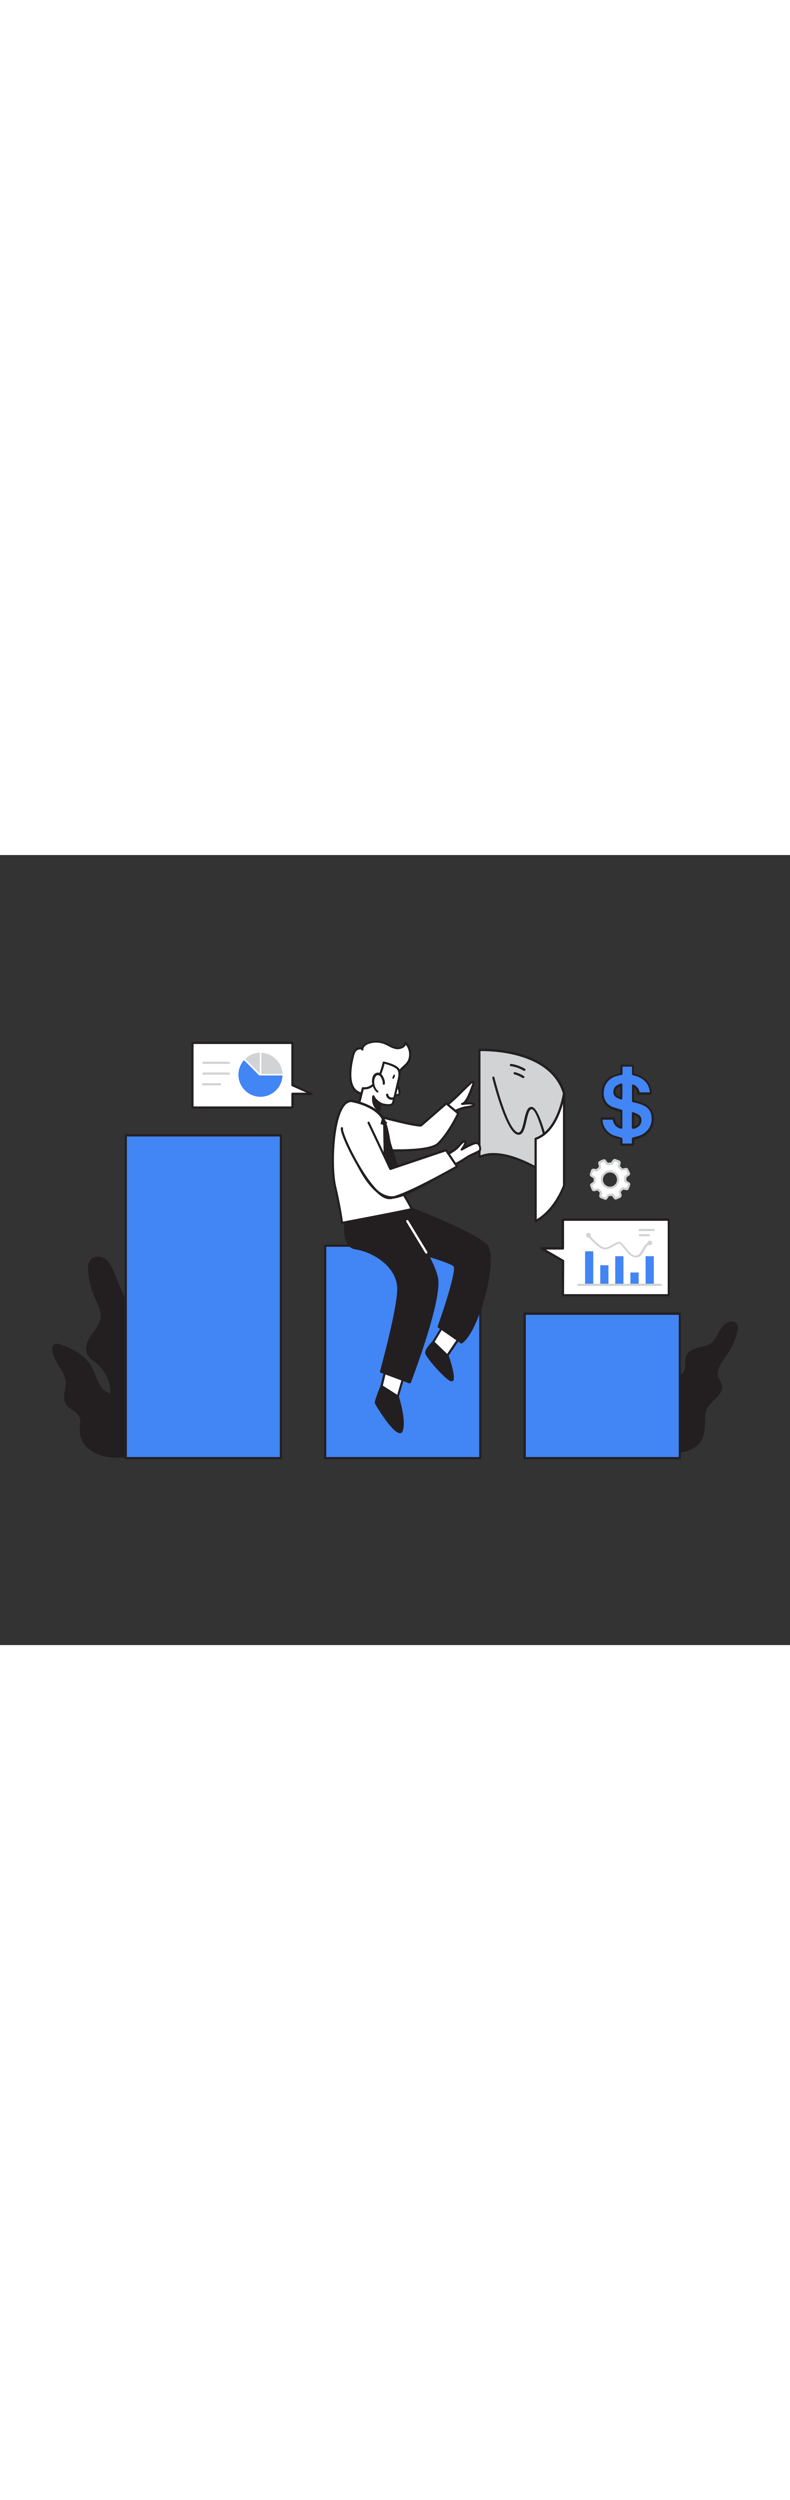 <svg version="1.1" id="Layer_1" xmlns="http://www.w3.org/2000/svg" xmlns:xlink="http://www.w3.org/1999/xlink" x="0px" y="0px" viewBox="0 0 500 500" style="width: 158px;" xml:space="preserve" data-imageid="personal-finance-45" imageName="Personal Finance" class="illustrations_image">
<rect x="0" y="0" width="500" height="500" fill="#333333" stroke="none"/>
<style type="text/css">
	.st0_personal-finance-45{fill:#FFFFFF;}
	.st1_personal-finance-45{fill:#231F20;}
	.st2_personal-finance-45{fill:#D1D3D4;}
	.st3_personal-finance-45{fill:#68E1FD;}
</style>
<g id="Data_personal-finance-45">
	<polygon class="st0_personal-finance-45" points="356.3,230.8 356.3,249 342.9,249 356.3,256.8 356.3,278.5 423.2,278.5 423.2,230.8 &#9;"/>
	<path class="st1_personal-finance-45" d="M423.2,279.2h-67c-0.4,0-0.7-0.3-0.7-0.7v0v-21.3l-13.1-7.6c-0.3-0.2-0.5-0.6-0.3-1c0.1-0.2,0.4-0.4,0.6-0.4&#10;&#9;&#9;h12.7v-17.5c0-0.4,0.3-0.7,0.7-0.7l0,0h67c0.4,0,0.7,0.3,0.7,0.7c0,0,0,0,0,0v47.8C423.9,278.9,423.6,279.2,423.2,279.2&#10;&#9;&#9;L423.2,279.2L423.2,279.2z M357,277.9h65.6v-46.4H357V249c0,0.4-0.3,0.7-0.7,0.7l0,0h-10.8l11.2,6.5c0.2,0.1,0.3,0.4,0.4,0.6&#10;&#9;&#9;L357,277.9z"/>
	<path class="st0_personal-finance-45" d="M373.9,202.3l0.6-1.6c0.1-0.3,0.2-0.6,0.3-0.8c0.1-0.4,0.5-0.6,0.9-0.5c0.4,0.1,0.9,0.1,1.3,0.2&#10;&#9;&#9;c0.2,0.1,0.5,0.1,0.7,0.1c0.2,0,0.4,0,0.5-0.2c0.5-0.5,1-1,1.5-1.5c0.2-0.2,0.2-0.5,0.1-0.7c-0.1-0.5-0.2-1.1-0.4-1.6&#10;&#9;&#9;c0-0.2-0.1-0.4-0.1-0.6c0-0.2,0.1-0.3,0.2-0.4c0.8-0.5,1.7-0.9,2.6-1.2c0.3-0.1,0.6,0,0.8,0.3c0.3,0.5,0.7,0.9,1,1.4&#10;&#9;&#9;c0.2,0.4,0.6,0.6,1,0.5c0.6,0,1.2-0.1,1.8-0.1c0.2,0,0.4-0.1,0.5-0.3c0.2-0.3,0.4-0.6,0.6-0.9s0.4-0.5,0.5-0.8&#10;&#9;&#9;c0.2-0.3,0.5-0.4,0.8-0.3c0.8,0.3,1.6,0.6,2.4,0.9c0.3,0.1,0.5,0.4,0.4,0.8c0,0.4-0.1,0.9-0.2,1.3c0,0.2-0.1,0.4-0.1,0.6&#10;&#9;&#9;c0,0.3,0.1,0.6,0.3,0.7c0.4,0.4,0.9,0.8,1.3,1.2c0.2,0.3,0.6,0.4,1,0.3c0.6-0.1,1.1-0.3,1.7-0.4c0.4-0.2,0.8,0,1,0.4c0,0,0,0,0,0&#10;&#9;&#9;c0.3,0.7,0.6,1.4,1,2.1c0.2,0.4,0.1,0.9-0.3,1.1c0,0,0,0,0,0c-0.3,0.2-0.6,0.4-0.9,0.7s-0.4,0.3-0.6,0.5c-0.2,0.1-0.3,0.4-0.3,0.6&#10;&#9;&#9;c0,0.6,0,1.2,0,1.8c0,0.3,0.2,0.6,0.5,0.8l1,0.6c0.2,0.1,0.4,0.2,0.6,0.4c0.3,0.2,0.4,0.6,0.3,0.9c-0.3,0.7-0.5,1.5-0.8,2.2&#10;&#9;&#9;c0,0.1-0.1,0.2-0.2,0.3c-0.1,0.2-0.4,0.4-0.7,0.3l-1.6-0.3c0,0-0.1,0-0.1,0c-0.4-0.1-0.9,0-1.2,0.4c-0.3,0.4-0.6,0.7-1,1&#10;&#9;&#9;c-0.3,0.3-0.4,0.7-0.3,1.1c0.1,0.5,0.2,1,0.4,1.5c0.2,0.4,0,0.8-0.4,1c0,0,0,0-0.1,0c-0.7,0.3-1.4,0.7-2.2,1&#10;&#9;&#9;c-0.3,0.2-0.8,0.1-1-0.2c0,0,0,0,0,0c-0.3-0.4-0.5-0.7-0.8-1.1c-0.6-0.8-0.7-0.9-1.7-0.8l-1.1,0.1c-0.4,0-0.7,0.2-0.9,0.5&#10;&#9;&#9;c-0.2,0.4-0.5,0.8-0.7,1.1c-0.1,0.2-0.3,0.4-0.4,0.5c-0.1,0.2-0.4,0.2-0.6,0.2l-2.3-0.9c-0.1,0-0.2-0.1-0.3-0.2&#10;&#9;&#9;c-0.2-0.1-0.4-0.4-0.3-0.7c0.1-0.5,0.2-1,0.2-1.6c0-0.2,0-0.3,0-0.5c0-0.3-0.1-0.5-0.3-0.7c-0.4-0.4-0.8-0.8-1.2-1.2&#10;&#9;&#9;c-0.2-0.2-0.6-0.3-0.9-0.2c-0.5,0.1-1,0.2-1.5,0.4h-0.1c-0.7,0.1-0.9,0-1.2-0.6s-0.6-1.4-0.9-2.1c-0.2-0.3-0.1-0.7,0.2-1&#10;&#9;&#9;c0,0,0.1,0,0.1,0c0.4-0.3,0.8-0.6,1.2-0.9c0.4-0.2,0.7-0.7,0.6-1.2c0-0.5,0-1.1-0.1-1.6c0-0.2-0.1-0.4-0.3-0.6&#10;&#9;&#9;c-0.5-0.3-0.9-0.6-1.4-0.9c-0.3-0.2-0.6-0.4-0.7-0.8L373.9,202.3L373.9,202.3z M391.2,205.3c0-2.9-2.3-5.2-5.2-5.2c0,0,0,0-0.1,0&#10;&#9;&#9;c-2.8,0.1-5.1,2.4-5.1,5.2c0,2.8,2.3,5.1,5.1,5.2c2.8,0,5.1-2.2,5.2-5.1C391.2,205.4,391.2,205.3,391.2,205.3L391.2,205.3z"/>
	<path class="st2_personal-finance-45" d="M383.1,218.2c-0.1,0-0.3,0-0.4-0.1l-2.3-0.9c-0.1-0.1-0.3-0.1-0.4-0.2c-0.5-0.3-0.8-0.8-0.7-1.4l0.2-1.6&#10;&#9;&#9;c0-0.1,0-0.3,0-0.4s0-0.1,0-0.1l-1.2-1.1c-0.1-0.1-0.2-0.1-0.3-0.1l-1.1,0.3l-0.4,0.1c-0.8,0.3-1.7-0.1-2-0.9c0,0,0,0,0-0.1&#10;&#9;&#9;c-0.3-0.7-0.6-1.4-0.9-2.1c-0.3-0.6-0.1-1.4,0.5-1.8c0.4-0.3,0.9-0.6,1.3-0.9c0.2-0.1,0.3-0.3,0.3-0.6c0-0.4,0-0.7,0-1.1v-0.6&#10;&#9;&#9;l-1.4-0.9c-0.5-0.2-0.8-0.6-1-1.1c0-0.1,0-0.1,0-0.2v-0.2c0-0.1,0-0.2,0-0.2l0.1-0.4l0.4-1.2c0.1-0.3,0.2-0.6,0.3-0.9&#10;&#9;&#9;c0.2-0.7,0.9-1.1,1.6-1c0.3,0,0.6,0.1,0.9,0.1l0.6,0.1c0.1,0,0.3,0,0.4,0c0.5-0.4,1-0.9,1.5-1.4l-0.2-0.8c-0.1-0.3-0.1-0.6-0.2-0.9&#10;&#9;&#9;c-0.1-0.3-0.1-0.6-0.1-0.8c0-0.4,0.2-0.7,0.5-0.9c0.9-0.6,1.8-1,2.8-1.3c0.6-0.2,1.2,0,1.5,0.5l0.4,0.5l0.7,0.9&#10;&#9;&#9;c0.1,0.2,0.2,0.2,0.4,0.2l1.2-0.1h0.6c0.1-0.2,0.2-0.4,0.4-0.6l0.4-0.5c0.1-0.2,0.3-0.4,0.4-0.6c0.4-0.5,1-0.7,1.6-0.5&#10;&#9;&#9;c0.8,0.3,1.6,0.6,2.4,0.9c0.6,0.2,1,0.9,0.9,1.5c0,0.3-0.1,0.6-0.1,1l-0.1,0.4c0,0.2-0.1,0.4-0.1,0.6s0,0.1,0,0.2l0.3,0.3&#10;&#9;&#9;c0.3,0.3,0.7,0.6,1,1c0.1,0.1,0.2,0.1,0.3,0.1l1.7-0.4c0.7-0.2,1.5,0.2,1.8,0.8c0.3,0.7,0.6,1.4,1,2.1c0.4,0.7,0.2,1.6-0.5,2&#10;&#9;&#9;c-0.2,0.1-0.4,0.3-0.6,0.4l-0.4,0.3l-0.6,0.5v0.5c0,0.5,0,0.9,0,1.4c0,0.1,0.1,0.2,0.1,0.2l0.4,0.2l0.6,0.4&#10;&#9;&#9;c0.2,0.1,0.4,0.3,0.7,0.4c0.5,0.4,0.7,1.1,0.5,1.7c-0.3,0.7-0.5,1.5-0.8,2.2c-0.1,0.2-0.1,0.3-0.2,0.4c-0.3,0.5-0.8,0.7-1.4,0.6&#10;&#9;&#9;l-1.6-0.3h-0.2c-0.2-0.1-0.4,0-0.5,0.2c-0.2,0.3-0.5,0.5-0.7,0.7l-0.3,0.3c-0.1,0.1-0.2,0.3-0.1,0.5c0.1,0.5,0.3,1,0.4,1.6&#10;&#9;&#9;c0.2,0.7-0.2,1.5-0.9,1.8c-0.7,0.4-1.5,0.7-2.2,1c-0.6,0.3-1.4,0.1-1.8-0.5c-0.2-0.3-0.5-0.6-0.7-0.9l-0.1-0.2&#10;&#9;&#9;c-0.4-0.6-0.4-0.6-1.1-0.5l-1.1,0.1c-0.1,0-0.3,0.1-0.3,0.2l-0.2,0.4c-0.2,0.3-0.3,0.5-0.5,0.8c-0.2,0.2-0.3,0.4-0.5,0.6&#10;&#9;&#9;C383.8,218.1,383.5,218.3,383.1,218.2L383.1,218.2z M378.2,210.9c0.4,0,0.8,0.2,1.1,0.4l1.2,1.1c0.3,0.3,0.5,0.8,0.5,1.3&#10;&#9;&#9;c0,0.2,0,0.4,0,0.6l-0.2,1.6l0.2,0.1l2.2,0.8c0.1-0.1,0.2-0.2,0.3-0.4c0.2-0.2,0.3-0.5,0.5-0.7l0.2-0.4c0.3-0.5,0.9-0.8,1.5-0.9&#10;&#9;&#9;l1.1-0.1c0.9-0.2,1.9,0.2,2.3,1.1l0.1,0.2c0.2,0.3,0.4,0.6,0.6,0.9l0,0h0.1l0,0c0.7-0.3,1.4-0.6,2.1-1l0.1-0.1c0-0.1,0-0.1,0-0.2&#10;&#9;&#9;c-0.1-0.5-0.2-1-0.4-1.5c-0.2-0.6,0-1.3,0.5-1.8l0.3-0.3c0.2-0.2,0.4-0.4,0.6-0.7c0.4-0.6,1.2-0.8,1.9-0.6l1.6,0.3&#10;&#9;&#9;c0-0.1,0.1-0.1,0.1-0.2c0.3-0.7,0.5-1.4,0.8-2.2c-0.2-0.1-0.4-0.2-0.7-0.3l-1-0.6c-0.5-0.3-0.8-0.8-0.8-1.4c0-0.5,0-0.9,0-1.4v-0.4&#10;&#9;&#9;c0-0.4,0.2-0.9,0.5-1.1c0.2-0.2,0.4-0.4,0.7-0.5l0.4-0.3l0.5-0.4c0.1,0,0.1-0.1,0.2-0.1c0-0.1,0-0.1-0.1-0.2&#10;&#9;&#9;c-0.3-0.7-0.6-1.4-0.9-2.1l-0.2-0.1l-1.7,0.4c-0.6,0.1-1.2,0-1.6-0.5c-0.3-0.3-0.6-0.6-1-0.9l-0.3-0.3c-0.4-0.3-0.5-0.8-0.5-1.3&#10;&#9;&#9;c0-0.2,0-0.5,0.1-0.7l0.1-0.4c0-0.3,0.1-0.6,0.1-0.8c-0.8-0.4-1.6-0.7-2.4-0.9l-0.4,0.6l-0.3,0.5l-0.4,0.6&#10;&#9;&#9;c-0.2,0.4-0.6,0.6-1.1,0.6h-0.6l-1.1,0.1c-0.7,0.1-1.3-0.3-1.7-0.8c-0.2-0.3-0.4-0.6-0.6-0.9l-0.4-0.5c-0.8,0.2-1.6,0.6-2.3,1&#10;&#9;&#9;c0,0.1,0,0.3,0,0.4c0.1,0.3,0.1,0.6,0.2,0.9l0.2,0.7c0.1,0.5,0,1-0.3,1.3c-0.5,0.5-1,1-1.5,1.5c-0.3,0.2-0.6,0.4-1,0.4&#10;&#9;&#9;c-0.2,0-0.5,0-0.7-0.1l-0.6-0.1c-0.3,0-0.5-0.1-0.8-0.1c0,0-0.1,0-0.1,0.1s-0.2,0.5-0.3,0.8s-0.3,0.8-0.4,1.2l-0.1,0.3&#10;&#9;&#9;c0.1,0.1,0.2,0.2,0.4,0.3l1.4,0.9c0.4,0.2,0.6,0.7,0.6,1.1v0.6c0,0.3,0,0.7,0,1c0.1,0.7-0.3,1.5-0.9,1.8c-0.4,0.3-0.8,0.6-1.2,0.9&#10;&#9;&#9;c0,0-0.1,0.1-0.1,0.1c0.3,0.7,0.6,1.4,1,2.1c0,0.1,0.1,0.2,0.1,0.2h0.3l0.5-0.1l1.1-0.3c0.1,0,0.3-0.1,0.5-0.1L378.2,210.9z&#10;&#9;&#9; M386.1,211.2L386.1,211.2c-3.2,0-5.9-2.6-5.9-5.8c0-3.2,2.6-5.9,5.8-5.9l0,0c3.2,0,5.9,2.6,5.9,5.8c0,0,0,0,0,0.1&#10;&#9;&#9;c0,1.5-0.5,2.9-1.6,4C389.3,210.5,387.7,211.2,386.1,211.2L386.1,211.2z M386,200.9c-1.2,0-2.3,0.5-3.1,1.4c-0.8,0.8-1.3,2-1.3,3.1&#10;&#9;&#9;c0,2.5,2,4.4,4.4,4.5l0,0c1.2,0,2.4-0.5,3.3-1.4c0.8-0.8,1.2-1.9,1.2-3l0,0C390.5,202.9,388.6,200.9,386,200.9&#10;&#9;&#9;C386.1,200.9,386,200.9,386,200.9L386,200.9L386,200.9z"/>
	<polygon class="st0_personal-finance-45" points="197.3,151.1 185.1,145.7 185.1,118.8 121.8,118.8 121.8,159.8 185.1,159.8 185.1,151.1 &#9;"/>
	<path class="st1_personal-finance-45" d="M185.1,160.5h-63.3c-0.4,0-0.7-0.3-0.7-0.7v-40.9c0-0.4,0.3-0.7,0.7-0.7h63.3c0.4,0,0.7,0.3,0.7,0.7v26.4&#10;&#9;&#9;l11.7,5.3c0.4,0.2,0.5,0.6,0.4,0.9c-0.1,0.3-0.4,0.4-0.6,0.4h-11.4v8C185.8,160.2,185.5,160.5,185.1,160.5L185.1,160.5z&#10;&#9;&#9; M122.5,159.1h61.9v-8c0-0.4,0.3-0.7,0.7-0.7h8.9l-9.2-4.1c-0.3-0.1-0.4-0.4-0.4-0.6v-26.1h-61.9L122.5,159.1z"/>
	<path class="st3_personal-finance-45 targetColor" d="M154.5,129.9c3.2,3.1,6.3,6.3,9.4,9.4c0.1,0.1,0.2,0.2,0.4,0.2h14.5c-0.3,7.7-6.7,13.7-14.4,13.5&#10;&#9;&#9;c-7.7-0.3-13.7-6.7-13.5-14.4c0.1-3.2,1.3-6.3,3.5-8.8L154.5,129.9L154.5,129.9z" style="fill: rgb(66, 133, 244);"/>
	<path class="st2_personal-finance-45" d="M165.4,125.1v13.5h0.1h13c0.3,0,0.3,0,0.3-0.3c-0.4-6.9-5.8-12.5-12.8-13.1L165.4,125.1L165.4,125.1z"/>
	<path class="st2_personal-finance-45" d="M164.4,138.3v-13.3c-1.6,0.1-3.1,0.4-4.6,1c-1.7,0.7-3.3,1.7-4.7,3L164.4,138.3L164.4,138.3z"/>
	<path class="st2_personal-finance-45" d="M144.9,132.2h-16.2c-0.4,0-0.7-0.3-0.7-0.7c0-0.4,0.3-0.7,0.7-0.7h16.2c0.4,0,0.7,0.3,0.7,0.7&#10;&#9;&#9;C145.6,131.9,145.3,132.2,144.9,132.2z"/>
	<path class="st2_personal-finance-45" d="M144.9,139h-16.2c-0.4,0-0.7-0.3-0.7-0.7c0-0.4,0.3-0.7,0.7-0.7c0,0,0,0,0,0h16.2c0.4,0,0.7,0.3,0.7,0.7&#10;&#9;&#9;C145.6,138.7,145.3,139,144.9,139z"/>
	<path class="st2_personal-finance-45" d="M139.3,145.8h-10.7c-0.4,0-0.7-0.3-0.7-0.7c0-0.4,0.3-0.7,0.7-0.7c0,0,0,0,0,0h10.7c0.4,0,0.7,0.3,0.7,0.7&#10;&#9;&#9;C140,145.5,139.7,145.8,139.3,145.8C139.3,145.8,139.3,145.8,139.3,145.8z"/>
	<rect x="370.3" y="250.8" class="st3_personal-finance-45 targetColor" width="5.2" height="21.2" style="fill: rgb(66, 133, 244);"/>
	<rect x="379.9" y="259.6" class="st3_personal-finance-45 targetColor" width="5.2" height="12.4" style="fill: rgb(66, 133, 244);"/>
	<rect x="389.4" y="253.9" class="st3_personal-finance-45 targetColor" width="5.2" height="18.1" style="fill: rgb(66, 133, 244);"/>
	<rect x="399" y="264.2" class="st3_personal-finance-45 targetColor" width="5.2" height="7.8" style="fill: rgb(66, 133, 244);"/>
	<rect x="408.6" y="253.9" class="st3_personal-finance-45 targetColor" width="5.2" height="18.1" style="fill: rgb(66, 133, 244);"/>
	<path class="st2_personal-finance-45" d="M413.7,238h-8.8c-0.4,0-0.7-0.3-0.7-0.7c0-0.4,0.3-0.7,0.7-0.7h8.8c0.4,0,0.7,0.3,0.7,0.7S414,238,413.7,238&#10;&#9;&#9;C413.7,238,413.7,238,413.7,238z"/>
	<path class="st2_personal-finance-45" d="M410.6,241.3h-5.7c-0.4,0-0.7-0.3-0.7-0.7s0.3-0.7,0.7-0.7c0,0,0,0,0,0h5.7c0.4,0,0.7,0.3,0.7,0.7&#10;&#9;&#9;S411,241.3,410.6,241.3C410.6,241.3,410.6,241.3,410.6,241.3z"/>
	<path class="st2_personal-finance-45" d="M402.3,254.6c-3,0-5.4-3.2-7.4-5.7c-1-1.3-2.4-3-3-3l0,0c-1.2,0.3-2.3,0.8-3.3,1.5c-1.8,1.1-3.9,2.3-6,2.2&#10;&#9;&#9;c-3.7-0.2-10.1-7.7-10.8-8.5c-0.3-0.2-0.3-0.7-0.1-0.9c0.2-0.3,0.7-0.3,0.9-0.1c0.1,0.1,0.1,0.1,0.2,0.2c1.9,2.2,7.2,7.9,9.9,8.1&#10;&#9;&#9;c1.7,0.1,3.5-1,5.2-2c1.2-0.8,2.5-1.4,3.9-1.6c1.2-0.1,2.5,1.5,4.1,3.5c1.9,2.4,4.2,5.3,6.5,5.2c2-0.1,3-1.9,4.1-3.9&#10;&#9;&#9;s2.3-4.1,4.7-4.6c0.4-0.1,0.7,0.2,0.8,0.5c0.1,0.4-0.2,0.7-0.5,0.8c-1.8,0.3-2.7,2.1-3.7,3.9c-1.1,2.1-2.4,4.4-5.2,4.6L402.3,254.6&#10;&#9;&#9;L402.3,254.6z"/>
	<path class="st2_personal-finance-45" d="M418.2,272.7h-52.1c-0.4,0-0.7-0.3-0.7-0.7c0-0.4,0.3-0.7,0.7-0.7h52.1c0.4,0,0.7,0.3,0.7,0.7&#10;&#9;&#9;C418.9,272.4,418.6,272.7,418.2,272.7z"/>
	<path class="st2_personal-finance-45" d="M372.4,242.1c-0.9,0-1.5-0.7-1.5-1.5c0-0.9,0.7-1.5,1.5-1.5c0.9,0,1.5,0.7,1.5,1.5S373.3,242.1,372.4,242.1&#10;&#9;&#9;L372.4,242.1z M372.4,240.3c-0.1,0-0.2,0.1-0.2,0.2c0,0,0,0,0,0c0,0.2,0.4,0.2,0.4,0C372.6,240.4,372.5,240.3,372.4,240.3&#10;&#9;&#9;L372.4,240.3L372.4,240.3z"/>
	<path class="st2_personal-finance-45" d="M411.3,247c-0.9,0-1.5-0.7-1.5-1.5c0-0.9,0.7-1.5,1.5-1.5c0.9,0,1.5,0.7,1.5,1.5S412.1,247,411.3,247&#10;&#9;&#9;L411.3,247z M411.3,245.3c-0.1,0-0.2,0.1-0.2,0.2c0,0,0,0,0,0c0,0.2,0.4,0.2,0.4,0C411.5,245.4,411.4,245.3,411.3,245.3&#10;&#9;&#9;L411.3,245.3L411.3,245.3z"/>
	<path class="st3_personal-finance-45 targetColor" d="M393.3,183.3v-4c-1.5-0.4-2.9-0.7-4.2-1.2c-2.6-0.8-4.9-2.5-6.5-4.8c-1.3-2-1.9-4.3-1.9-6.7h7.8&#10;&#9;&#9;c0.4,2.9,1.8,4.9,4.7,5.7v-10.5c-1.5-0.4-3.1-0.9-4.6-1.4c-1.7-0.5-3.2-1.4-4.5-2.6c-1.3-1.3-2.2-3-2.5-4.9&#10;&#9;&#9;c-0.5-2.3-0.3-4.6,0.5-6.8c1.1-3.1,3.6-5.6,6.8-6.7c1.3-0.4,2.6-0.7,3.9-1c0.1,0,0.3-0.1,0.5-0.1v-5.3h7.2v0.5c0,1.5,0,3,0,4.5&#10;&#9;&#9;c0,0.4,0.1,0.5,0.5,0.6c2.5,0.5,4.8,1.6,6.8,3.2c2.1,1.7,3.4,4.1,3.8,6.7c0.1,0.7,0.2,1.4,0.3,2.2H404c0-2.2-1.4-4.2-3.4-5v9.8&#10;&#9;&#9;c0.3,0.1,0.5,0.1,0.9,0.2c2.1,0.4,4.2,1.1,6.2,2c3,1.3,5.1,4.2,5.4,7.5c0.8,5.6-2.5,11.1-7.9,12.9c-1.5,0.5-3,0.8-4.5,1.3v3.8&#10;&#9;&#9;L393.3,183.3L393.3,183.3z M400.6,163.3v9.1c1.2-0.2,2.3-0.7,3.2-1.4c1.7-1.4,2.3-4.8-0.2-6.3C402.6,164.2,401.6,163.7,400.6,163.3&#10;&#9;&#9;L400.6,163.3z M393.3,154v-8.8c-1,0.4-1.9,0.9-2.8,1.4c-2,1.3-2.3,5.1,0.2,6.4C391.5,153.4,392.4,153.7,393.3,154L393.3,154z" style="fill: rgb(66, 133, 244);"/>
	<path class="st1_personal-finance-45" d="M400.5,184h-7.2c-0.4,0-0.7-0.3-0.7-0.7c0,0,0,0,0,0v-3.4l-0.8-0.2c-1-0.2-2-0.5-2.9-0.8&#10;&#9;&#9;c-2.8-0.9-5.2-2.7-6.8-5.1c-1.4-2.1-2.1-4.6-2-7.1c0-0.2,0.1-0.4,0.2-0.5c0.1-0.1,0.3-0.2,0.5-0.2h7.8c0.4,0,0.6,0.3,0.7,0.6&#10;&#9;&#9;c0.3,2.5,1.4,4.1,3.4,4.9v-9l-0.9-0.2c-1.1-0.3-2.2-0.6-3.3-1c-1.8-0.5-3.4-1.5-4.8-2.7c-1.4-1.4-2.4-3.3-2.7-5.2&#10;&#9;&#9;c-0.5-2.4-0.3-4.8,0.5-7.1c1.2-3.3,3.9-6,7.2-7.1c0.9-0.3,1.8-0.6,2.8-0.8l1.1-0.3v-4.7c0-0.4,0.3-0.7,0.7-0.7l0,0h7.2&#10;&#9;&#9;c0.4,0,0.7,0.3,0.7,0.7c0,0,0,0,0,0v4.9c2.6,0.5,5,1.6,7,3.3c2.2,1.8,3.6,4.3,4.1,7.1c0.1,0.5,0.1,1,0.2,1.5l0.1,0.7&#10;&#9;&#9;c0,0.2,0,0.4-0.2,0.6c-0.1,0.2-0.3,0.2-0.5,0.2H404c-0.4,0-0.7-0.3-0.7-0.7c0-1.5-0.8-2.9-2-3.8v8.1l0.3,0.1c2.2,0.4,4.3,1.1,6.3,2&#10;&#9;&#9;c3.2,1.4,5.4,4.5,5.8,8c0.9,6-2.6,11.7-8.4,13.6c-1,0.4-2,0.6-3.1,0.9l-0.9,0.2v3.3C401.2,183.6,400.9,183.9,400.5,184L400.5,184&#10;&#9;&#9;L400.5,184z M394,182.6h5.9v-3.1c0-0.3,0.2-0.6,0.5-0.7l1.5-0.4c1.1-0.3,2-0.5,3-0.9c2.2-0.8,4.1-2.2,5.5-4.1&#10;&#9;&#9;c1.7-2.3,2.3-5.2,1.9-8c-0.2-3.1-2.2-5.7-5-6.9c-1.9-0.9-3.9-1.5-6-1.9l-0.6-0.1l-0.2-0.1c-0.3-0.1-0.5-0.4-0.5-0.7v-9.8&#10;&#9;&#9;c0-0.4,0.3-0.7,0.7-0.7c0.1,0,0.2,0,0.3,0.1c2,0.9,3.5,2.7,3.8,4.9h6.5c0-0.5-0.1-0.9-0.2-1.4c-0.4-2.5-1.7-4.7-3.6-6.3&#10;&#9;&#9;c-1.9-1.5-4.1-2.6-6.5-3c-0.6-0.1-1.1-0.6-1-1.3c0-1.1,0-2.2,0-3.2v-1.1H394v4.6c0,0.3-0.2,0.6-0.6,0.7h-0.2H393l-1.2,0.3&#10;&#9;&#9;c-0.9,0.2-1.7,0.4-2.6,0.7c-3,1.1-5.3,3.4-6.4,6.3c-0.7,2-0.9,4.3-0.5,6.4c0.3,1.7,1.1,3.3,2.3,4.5c1.2,1.1,2.6,2,4.2,2.4&#10;&#9;&#9;c1.1,0.3,2.1,0.6,3.2,1l1.4,0.4c0.3,0.1,0.5,0.4,0.5,0.7v10.6c0,0.2-0.1,0.4-0.3,0.6c-0.2,0.1-0.4,0.2-0.6,0.1&#10;&#9;&#9;c-2.8-0.6-4.8-2.9-5.2-5.7h-6.4c0,2,0.6,3.9,1.7,5.6c1.5,2.2,3.6,3.8,6.1,4.6c0.9,0.3,1.8,0.5,2.8,0.8l1.4,0.4&#10;&#9;&#9;c0.3,0.1,0.5,0.4,0.5,0.7L394,182.6L394,182.6z M400.6,173.2c-0.2,0-0.3-0.1-0.5-0.2c-0.2-0.1-0.2-0.3-0.2-0.5v-9.1&#10;&#9;&#9;c0-0.4,0.3-0.7,0.7-0.7c0.1,0,0.2,0,0.3,0.1l1,0.4c0.7,0.3,1.4,0.6,2.1,1c1.2,0.7,1.9,1.9,2,3.3c0.1,1.6-0.5,3.1-1.7,4.2&#10;&#9;&#9;c-1,0.8-2.2,1.4-3.5,1.6L400.6,173.2L400.6,173.2z M401.3,164.4v7.2c0.8-0.2,1.5-0.6,2.1-1.1c0.8-0.8,1.3-1.9,1.2-3&#10;&#9;&#9;c0-0.9-0.5-1.7-1.3-2.2C402.6,165,401.9,164.7,401.3,164.4L401.3,164.4L401.3,164.4z M393.3,154.7c-0.1,0-0.2,0-0.3,0l-0.8-0.3&#10;&#9;&#9;c-0.6-0.2-1.2-0.5-1.8-0.8c-1.3-0.7-2.2-2-2.2-3.5c-0.1-1.6,0.6-3.2,1.9-4.1c0.6-0.4,1.3-0.7,1.9-1l0.9-0.4c0.3-0.2,0.8,0,0.9,0.3&#10;&#9;&#9;c0,0.1,0.1,0.2,0.1,0.3v8.8c0,0.2-0.1,0.4-0.3,0.6C393.5,154.7,393.4,154.8,393.3,154.7L393.3,154.7z M392.6,146.3&#10;&#9;&#9;c-0.6,0.3-1.1,0.5-1.7,0.9c-0.9,0.7-1.4,1.8-1.3,2.9c0,1,0.6,1.9,1.5,2.3c0.5,0.2,1,0.4,1.5,0.6L392.6,146.3L392.6,146.3z"/>
	<path class="st2_personal-finance-45" d="M303.5,123.4c0,0,44.5-2.2,53.5,27.1v58.8c0,0-34.6-27.3-53.5-18.1V123.4z"/>
	<path class="st1_personal-finance-45" d="M357,210c-0.2,0-0.3-0.1-0.4-0.1c-0.3-0.3-34.5-26.9-52.8-18.1c-0.4,0.2-0.8,0-0.9-0.4c0-0.1-0.1-0.2-0.1-0.3&#10;&#9;&#9;v-67.8c0-0.4,0.3-0.7,0.7-0.7c0.4,0,45.1-1.9,54.2,27.6c0,0.1,0,0.1,0,0.2v58.8c0,0.3-0.2,0.5-0.4,0.6C357.2,210,357.1,210,357,210&#10;&#9;&#9;L357,210z M312.5,188.6c6.9,0,15.3,2.5,25.1,7.6c6.5,3.4,12.7,7.3,18.6,11.7v-57.2c-8.2-26.5-46.5-26.7-52.1-26.6v66&#10;&#9;&#9;C306.9,189,309.7,188.5,312.5,188.6L312.5,188.6z"/>
	<path class="st1_personal-finance-45" d="M348,192c-0.3,0-0.6-0.2-0.7-0.6c-2.6-12.5-7.6-30.2-10.7-30.5c-1.7-0.2-2.6,3.8-3.4,7.4c-0.9,4-1.8,7.8-4,8.6&#10;&#9;&#9;c-1.1,0.3-2.2,0.1-3.1-0.6c-6.9-4.6-14.2-33.9-14.5-35.2c-0.1-0.4,0.1-0.8,0.5-0.9c0.4-0.1,0.8,0.1,0.8,0.5c0,0,0,0,0,0&#10;&#9;&#9;c0.1,0.3,7.4,30,13.9,34.4c0.5,0.4,1.2,0.6,1.8,0.4c1.5-0.6,2.4-4.4,3.1-7.7c1-4.5,2-8.7,4.9-8.4c5.3,0.5,10.9,26.4,12,31.6&#10;&#9;&#9;c0.1,0.4-0.2,0.7-0.5,0.8c0,0,0,0,0,0L348,192L348,192z"/>
	<path class="st0_personal-finance-45" d="M357,150.5c0,0-3,24-18,29.1v52.1c0,0,11.2-5.1,18-22.5V150.5z"/>
	<path class="st1_personal-finance-45" d="M339,232.4c-0.1,0-0.3,0-0.4-0.1c-0.2-0.1-0.3-0.4-0.3-0.6v-52.1c0-0.3,0.2-0.6,0.5-0.7&#10;&#9;&#9;c14.3-4.9,17.5-28.3,17.5-28.5c0-0.4,0.4-0.6,0.7-0.6c0.4,0,0.7,0.3,0.7,0.7v58.8c0,0.1,0,0.2,0,0.2c-6.8,17.5-17.9,22.6-18.3,22.9&#10;&#9;&#9;C339.2,232.4,339.1,232.5,339,232.4L339,232.4z M339.7,180.1v50.4c2.9-1.7,11.2-7.6,16.6-21.4v-51.8&#10;&#9;&#9;C354.3,164.8,349.6,176.4,339.7,180.1z"/>
	<path class="st1_personal-finance-45" d="M331.8,136.6c-0.1,0-0.3,0-0.4-0.1c-2.5-1.5-5.2-2.5-8.1-2.9c-0.4,0-0.7-0.4-0.6-0.8c0-0.4,0.4-0.7,0.8-0.6&#10;&#9;&#9;c3.1,0.4,6.1,1.5,8.8,3.1c0.3,0.2,0.4,0.7,0.2,1C332.2,136.4,332,136.5,331.8,136.6L331.8,136.6z"/>
	<path class="st1_personal-finance-45" d="M331.2,141.2c-0.1,0-0.3,0-0.4-0.1c-1.6-1-3.4-1.8-5.2-2.3c-0.4-0.1-0.6-0.4-0.6-0.8c0,0,0,0,0,0&#10;&#9;&#9;c0.1-0.4,0.4-0.6,0.8-0.6c0,0,0,0,0,0c2,0.5,4,1.3,5.8,2.5c0.3,0.2,0.4,0.7,0.2,1c0,0,0,0,0,0C331.6,141.1,331.4,141.2,331.2,141.2&#10;&#9;&#9;L331.2,141.2z"/>
</g>
<g id="Foliage_personal-finance-45">
	<path class="st1_personal-finance-45" d="M456.2,335.5c-0.4-1.5-1.4-2.7-2-4.1c-2.5-5.6,2.4-11.4,5.8-16.4c2.9-4.3,5-9.1,6.1-14.2&#10;&#9;&#9;c0.4-1.2,0.3-2.5-0.3-3.6c-0.6-0.8-1.5-1.2-2.5-1.2c-3.1-0.2-5.7,2.5-7.3,5.2s-2.7,5.9-5.1,7.9c-4.8,3.8-13.4,2.4-15.9,8&#10;&#9;&#9;c-1.5,3.5,0.4,8.1-2.2,11c-0.9,0.9-2,1.5-3.1,2c-6.8,3.2-12.9,8-16.6,14.6c-8.1,14.6,5.2,39.5,23.5,31.1&#10;&#9;&#9;c11.3-5.2,7.8-14.7,9.5-23.9C447.2,345.9,457.8,341.9,456.2,335.5L456.2,335.5z"/>
	<path class="st1_personal-finance-45" d="M429.3,378.1c-4.8-0.1-9.4-2.2-12.5-5.8c-6.9-7.5-8.8-19.8-4.3-28c4.2-7.7,11.5-12.3,16.9-14.9l0.2-0.1&#10;&#9;&#9;c1-0.4,1.9-1,2.7-1.7c1.3-1.4,1.3-3.4,1.3-5.5c-0.1-1.8,0.2-3.6,0.8-5.3c1.6-3.5,5.4-4.5,9-5.4c2.5-0.6,5.2-1.3,7.1-2.8&#10;&#9;&#9;c1.7-1.4,2.8-3.4,3.9-5.6c0.4-0.7,0.7-1.4,1.1-2.1c1-1.8,3.8-5.9,7.9-5.6c1.2,0,2.3,0.6,3,1.5c0.7,1.3,0.9,2.8,0.4,4.2&#10;&#9;&#9;c-1.1,5.2-3.2,10.1-6.2,14.4c-0.4,0.5-0.8,1.1-1.1,1.7c-3.1,4.4-6.6,9.5-4.6,14c0.2,0.5,0.5,1,0.8,1.5c0.5,0.8,1,1.7,1.2,2.7l0,0&#10;&#9;&#9;c1,3.9-2.1,6.9-5.1,9.8c-2.2,2.2-4.6,4.4-5,6.9c-0.4,2.3-0.6,4.7-0.6,7c-0.3,6.9-0.5,13.4-9.3,17.4&#10;&#9;&#9;C434.5,377.5,431.9,378.1,429.3,378.1L429.3,378.1z M463,296.7c-3.2,0-5.5,3.4-6.3,4.9c-0.4,0.7-0.7,1.4-1.1,2&#10;&#9;&#9;c-1.1,2.2-2.2,4.5-4.2,6c-2.1,1.7-4.9,2.4-7.6,3.1c-3.5,0.9-6.8,1.7-8.1,4.6c-0.5,1.5-0.7,3.1-0.6,4.7c0,2.3,0,4.7-1.6,6.5&#10;&#9;&#9;c-0.9,0.9-2,1.5-3.1,2l-0.2,0.1c-5.2,2.5-12.2,6.9-16.2,14.3c-4.3,7.7-2.5,19.3,4.1,26.3c5.1,5.5,11.8,6.9,18.5,3.8&#10;&#9;&#9;c8-3.7,8.2-9.5,8.5-16.2c0-2.4,0.2-4.8,0.6-7.2c0.5-2.9,3-5.3,5.4-7.6c2.8-2.7,5.5-5.3,4.8-8.4c-0.3-0.8-0.6-1.6-1.1-2.3&#10;&#9;&#9;c-0.3-0.5-0.6-1.1-0.9-1.6c-2.4-5.3,1.4-10.7,4.7-15.4l1.1-1.6c2.9-4.2,4.9-9,6-13.9c0.4-1,0.3-2.1-0.2-3.1c-0.5-0.6-1.2-0.9-2-0.9&#10;&#9;&#9;L463,296.7z"/>
	<path class="st1_personal-finance-45" d="M66.3,339.9c-5-3.3-6-10.1-8.9-15.3c-4-7.2-11.7-11.5-19.5-14.1c-1.3-0.4-3-0.7-3.8,0.4&#10;&#9;&#9;c-0.4,0.6-0.5,1.3-0.4,2c0.4,7.7,8.5,13.5,8.7,21.2c0.1,4.3-2.2,8.8-0.3,12.7s7.2,4.9,8.8,8.8c1.2,2.7,0.2,5.8,0.3,8.7&#10;&#9;&#9;c0.2,19.9,36.6,21.7,44.6,6.9c3.6-6.7,0.9-14.9-3.5-20.5C84.7,341.2,75,345.6,66.3,339.9L66.3,339.9z"/>
	<path class="st1_personal-finance-45" d="M74.2,381.5c-2.8,0-5.6-0.3-8.3-1c-9.6-2.4-15.4-8.5-15.5-16.4c0-1,0.1-1.9,0.2-2.9c0.2-2,0.4-3.9-0.4-5.6&#10;&#9;&#9;s-2.5-3-4.2-4.2s-3.6-2.5-4.6-4.5c-1.3-2.6-0.8-5.5-0.3-8.3c0.3-1.5,0.5-3.1,0.5-4.6c-0.1-3.7-2.1-7-4.2-10.4s-4.2-6.8-4.4-10.8&#10;&#9;&#9;c-0.1-0.9,0.1-1.7,0.6-2.5c0.9-1.1,2.4-1.3,4.6-0.6c9.7,3.2,16.4,8,19.9,14.4c0.9,1.8,1.7,3.6,2.4,5.4c1.5,3.9,3,7.6,6.2,9.7l0,0&#10;&#9;&#9;c3.5,2.3,7.3,2.9,11,3.5c5.2,0.8,10.5,1.7,15.1,7.4c4.1,5.2,7.6,13.8,3.6,21.2C92.6,378.3,83.3,381.6,74.2,381.5L74.2,381.5z&#10;&#9;&#9; M35.9,310.8c-0.5,0-0.9,0.1-1.2,0.5c-0.3,0.5-0.4,1-0.3,1.5c0.2,3.6,2.2,6.8,4.2,10.1s4.3,7,4.4,11.1c0,1.7-0.2,3.3-0.6,4.9&#10;&#9;&#9;c-0.5,2.7-1,5.2,0.2,7.5c0.8,1.7,2.5,2.8,4.2,4s3.8,2.7,4.7,4.8s0.7,4.2,0.5,6.3c-0.1,0.9-0.2,1.8-0.2,2.7&#10;&#9;&#9;c0.1,10.4,10.1,14,14.4,15c10.3,2.5,24.3,0,28.8-8.5c3.7-6.8,0.4-14.9-3.5-19.7c-4.2-5.2-9-6-14.2-6.9c-3.8-0.6-7.7-1.2-11.5-3.7&#10;&#9;&#9;c-3.6-2.4-5.2-6.4-6.8-10.3c-0.7-1.8-1.4-3.5-2.3-5.2c-3.3-6-9.8-10.6-19.1-13.7C37.2,310.9,36.6,310.7,35.9,310.8L35.9,310.8z"/>
	<path class="st1_personal-finance-45" d="M93,317.2c0.1-3.3,2.1-6.2,2.5-9.4c1.1-8.1-6.9-14-12.2-20.3c-5.6-6.6-8.5-15-11.8-23.1&#10;&#9;&#9;c-1.2-2.9-2.5-5.9-5-7.9s-6.4-2.3-8.6,0c-1.6,1.7-1.7,4.3-1.5,6.6c0.4,5.6,1.7,11.1,3.9,16.3c2,4.6,4.7,9.4,3.9,14.4&#10;&#9;&#9;c-0.7,4.1-3.7,7.3-6.1,10.7s-4.1,7.9-2.2,11.6c1.2,2.2,3.5,3.6,5.5,5.2c7.7,6.4,10.9,16.8,7.9,26.4c-0.8,2.4-2,4.8-2.2,7.4&#10;&#9;&#9;c-0.4,4.3,2,8.5,5,11.6c11,11.5,40.3,13.5,45-5.6c2.1-8.3-1.7-19.2-7.4-25.2C104.4,330.2,92.6,326.4,93,317.2L93,317.2z"/>
	<path class="st1_personal-finance-45" d="M95.4,375.9c-8.9,0-18.3-3.3-23.7-8.9c-2.2-2.2-5.7-6.8-5.2-12.2c0.3-1.8,0.8-3.7,1.5-5.4&#10;&#9;&#9;c0.3-0.7,0.5-1.4,0.8-2.1c2.8-9.3-0.2-19.4-7.7-25.6c-0.4-0.3-0.8-0.6-1.3-1c-1.8-1.1-3.3-2.6-4.4-4.4c-2.4-4.5,0.4-9.6,2.2-12.3&#10;&#9;&#9;c0.5-0.7,1-1.5,1.6-2.2c1.9-2.5,3.8-5.2,4.4-8.2c0.7-4-1.1-7.9-2.8-11.7c-0.3-0.8-0.7-1.5-1-2.3c-2.2-5.2-3.6-10.8-4-16.5&#10;&#9;&#9;c-0.2-2.3-0.1-5.2,1.7-7.2c2.5-2.7,6.9-2.1,9.5,0s3.9,5,5.2,8.2l1.1,2.7c2.8,7.1,5.7,14.4,10.6,20.2c1.1,1.3,2.4,2.7,3.6,4&#10;&#9;&#9;c4.7,5,9.6,10.2,8.7,16.9c-0.2,1.5-0.7,3-1.2,4.4c-0.7,1.6-1.1,3.2-1.2,4.9l0,0c-0.2,6,5.1,9.6,10.2,13.1c2.3,1.5,4.4,3.1,6.4,5&#10;&#9;&#9;c6.3,6.6,9.6,17.7,7.6,25.8c-1.7,6.9-6.8,11.8-14.3,13.8C100.9,375.6,98.2,375.9,95.4,375.9L95.4,375.9z M62,255.6&#10;&#9;&#9;c-1.3,0-2.5,0.4-3.4,1.4c-1.4,1.6-1.5,4.1-1.3,6.1c0.4,5.5,1.7,11,3.9,16.1c0.3,0.7,0.7,1.5,1,2.2c1.8,4,3.7,8.1,2.9,12.5&#10;&#9;&#9;c-0.6,3.4-2.6,6.1-4.6,8.8c-0.5,0.7-1.1,1.4-1.5,2.1c-1.3,2-4.3,6.9-2.2,10.9c1,1.6,2.4,2.9,4,3.9c0.5,0.3,0.9,0.7,1.3,1&#10;&#9;&#9;c7.9,6.6,11.1,17.3,8.1,27.1c-0.2,0.7-0.5,1.5-0.8,2.2c-0.7,1.6-1.2,3.3-1.4,5c-0.5,4.8,2.8,9,4.8,11.1c6.7,7,20.1,10.3,30.5,7.5&#10;&#9;&#9;c5-1.3,11.3-4.6,13.4-12.8c2.1-8.4-2.1-19.1-7.3-24.5c-1.9-1.8-4-3.4-6.2-4.8c-5.2-3.5-11.1-7.5-10.8-14.3c0.2-1.8,0.6-3.6,1.3-5.3&#10;&#9;&#9;c0.5-1.3,0.9-2.7,1.2-4.1c0.8-6-3.8-11-8.3-15.7c-1.2-1.3-2.5-2.7-3.7-4c-5-6-8-13.4-10.8-20.6l-1.1-2.7c-1.2-3-2.5-5.8-4.7-7.6&#10;&#9;&#9;C65,256.1,63.5,255.6,62,255.6L62,255.6z M93,317.2L93,317.2z"/>
</g>
<g id="Bar_Chart_personal-finance-45">
	<rect x="332" y="290.3" class="st3_personal-finance-45 targetColor" width="98.2" height="91.5" style="fill: rgb(66, 133, 244);"/>
	<path class="st1_personal-finance-45" d="M430.3,382.4H332c-0.4,0-0.7-0.3-0.7-0.7v0v-91.5c0-0.4,0.3-0.7,0.7-0.7h0h98.2c0.4,0,0.7,0.3,0.7,0.7v0v91.5&#10;&#9;&#9;C431,382.1,430.7,382.4,430.3,382.4L430.3,382.4z M332.8,381h96.8v-90h-96.8V381z"/>
	<rect x="205.8" y="247.2" class="st3_personal-finance-45 targetColor" width="98.2" height="134.5" style="fill: rgb(66, 133, 244);"/>
	<path class="st1_personal-finance-45" d="M304,382.4h-98.2c-0.4,0-0.7-0.3-0.7-0.7l0,0V247.2c0-0.4,0.3-0.7,0.7-0.7H304c0.4,0,0.7,0.3,0.7,0.7&#10;&#9;&#9;c0,0,0,0,0,0v134.5C304.7,382.1,304.4,382.4,304,382.4L304,382.4z M206.5,381h96.8V247.9h-96.8V381z"/>
	<rect x="79.6" y="177.4" class="st3_personal-finance-45 targetColor" width="98.2" height="204.3" style="fill: rgb(66, 133, 244);"/>
	<path class="st1_personal-finance-45" d="M177.8,382.4H79.6c-0.4,0-0.7-0.3-0.7-0.7l0,0V177.4c0-0.4,0.3-0.7,0.7-0.7h98.2c0.4,0,0.7,0.3,0.7,0.7v204.3&#10;&#9;&#9;C178.5,382.1,178.2,382.4,177.8,382.4C177.8,382.4,177.8,382.4,177.8,382.4z M80.3,381h96.8V178.1H80.3V381z"/>
</g>
<g id="Character-2_personal-finance-45">
	<path class="st0_personal-finance-45" d="M280.8,191.1c0,0,4.7-3.1,6.9-4.5s4.7-5.6,6.5-5.4s-2.1,5.2-2.1,5.2s7.3-4.3,9.4-4.2s2.8,3.8,2.2,4.8&#10;&#9;&#9;s-6.6,3-9,4.8s-9.8,5.7-9.8,5.7"/>
	<path class="st1_personal-finance-45" d="M284.9,198.2c-0.3,0-0.5-0.1-0.6-0.4c-0.2-0.3-0.1-0.8,0.3-0.9c0,0,0,0,0,0c0.1,0,7.4-3.9,9.7-5.6&#10;&#9;&#9;c1.7-1.1,3.5-2.1,5.4-2.9c1.2-0.5,2.4-1.1,3.5-1.8c0.2-0.9,0.1-1.8-0.4-2.7c-0.2-0.5-0.7-0.9-1.3-1c-1.3-0.1-6.3,2.5-9,4.1&#10;&#9;&#9;c-0.3,0.2-0.8,0-0.9-0.3c-0.1-0.2-0.1-0.5,0-0.7c1-1.2,1.8-2.6,2.4-4.1c-0.8,0.1-2,1.5-3,2.6c-0.8,1-1.8,1.9-2.9,2.7&#10;&#9;&#9;c-2.2,1.4-6.9,4.5-6.9,4.5l-0.8-1.2l6.9-4.5c1-0.7,1.8-1.6,2.6-2.5c1.5-1.7,2.9-3.2,4.4-3c0.4,0,0.8,0.3,1,0.7&#10;&#9;&#9;c0.3,0.7-0.2,1.9-0.9,3.1c2.4-1.3,5.7-2.9,7.1-2.8c1.1,0.1,2,0.8,2.4,1.8c0.7,1.4,0.8,3.2,0.3,4.1c-0.4,0.6-1.7,1.2-4.1,2.3&#10;&#9;&#9;c-1.8,0.7-3.5,1.6-5.1,2.7c-2.4,1.9-9.6,5.6-9.9,5.8c-0.1,0.1-0.2,0.1-0.3,0.1L284.9,198.2z"/>
	<path class="st0_personal-finance-45" d="M287,162.7c2.3-1.2,4.7-2.2,7.2-2.9c2.8-0.6,6.4-0.8,5.7-2s-7.3-0.4-7.3-0.4c3-0.4,5.9-9.7,6.8-11.9&#10;&#9;&#9;c0.2-0.4,0.3-0.8,0.2-1.1c0-0.4-0.4-0.7-0.8-0.8c-0.3,0.1-0.5,0.2-0.7,0.4c-5.1,4.7-9.7,9.5-15,14.1&#10;&#9;&#9;C282.6,158.6,287,162.7,287,162.7L287,162.7z"/>
	<path class="st1_personal-finance-45" d="M287,163.4c-0.2,0-0.3-0.1-0.5-0.2c-4.1-3.9-4.1-4.7-4-5c0-0.2,0.1-0.5,0.3-0.6c3.3-2.8,6.3-5.7,9.2-8.6&#10;&#9;&#9;c1.9-1.8,3.8-3.7,5.8-5.5c0.3-0.3,0.7-0.5,1.1-0.6c0.8,0,1.4,0.6,1.5,1.4c0,0.5-0.1,1-0.3,1.5c-0.1,0.3-0.3,0.8-0.5,1.3&#10;&#9;&#9;c-1.3,3.6-2.8,7.3-4.5,9.4c2.5-0.2,4.9,0,5.4,1c0.2,0.4,0.2,0.8,0,1.1c-0.5,0.9-1.9,1.2-4.4,1.6c-0.6,0.1-1.3,0.2-1.9,0.3&#10;&#9;&#9;c-2.4,0.7-4.8,1.6-7,2.8C287.3,163.4,287.1,163.4,287,163.4L287,163.4z M284,158.3c1,1.2,2,2.4,3.1,3.5c2.2-1.2,4.5-2.1,6.9-2.7&#10;&#9;&#9;c0.6-0.1,1.3-0.2,1.9-0.3c1.1-0.1,2.2-0.4,3.2-0.7c-0.7-0.3-3.5-0.3-6.5,0.1c-0.4,0.1-0.7-0.2-0.8-0.6c-0.1-0.4,0.2-0.7,0.6-0.8&#10;&#9;&#9;l0,0c2.2-0.3,4.8-7.4,5.8-10.1c0.2-0.6,0.4-1,0.5-1.4c0.1-0.2,0.2-0.5,0.2-0.8c0-0.1,0-0.1-0.1-0.2c0,0-0.1,0.2-0.2,0.2&#10;&#9;&#9;c-2,1.8-3.9,3.7-5.7,5.5C290.1,152.8,287.2,155.6,284,158.3L284,158.3z"/>
	<path class="st0_personal-finance-45" d="M239.6,165.3c0,0,23.2,6.3,26.9,5.8l15.9-14l7.6,6.4c0,0-5.9,12.4-12.7,19.1s-45.7,3.6-45.7,3.6L239.6,165.3&#10;&#9;&#9;L239.6,165.3z"/>
	<path class="st1_personal-finance-45" d="M250.7,187.6c-9.7,0-18.4-0.7-19.2-0.8c-0.2,0-0.4-0.1-0.5-0.3c-0.1-0.2-0.1-0.4-0.1-0.6l8.1-20.9&#10;&#9;&#9;c0.1-0.3,0.5-0.5,0.8-0.4c6.3,1.7,23,6,26.5,5.8l15.7-13.8c0.3-0.2,0.6-0.2,0.9,0l7.6,6.4c0.2,0.2,0.3,0.6,0.2,0.8&#10;&#9;&#9;c-0.2,0.5-6,12.6-12.8,19.3C274.1,186.8,261.7,187.6,250.7,187.6L250.7,187.6z M232.6,185.6c6,0.4,38.3,2.4,44.3-3.5&#10;&#9;&#9;s11.2-16.1,12.3-18.4l-6.7-5.6L267,171.6c-0.1,0.1-0.2,0.1-0.4,0.2c-3.5,0.5-22.8-4.6-26.6-5.6L232.6,185.6L232.6,185.6z"/>
	<path class="st1_personal-finance-45" d="M274.2,308.3c0,0-4.8,4.5-4.5,7s14.7,18.7,16.4,17.1s-3-15.5-3-15.5L274.2,308.3z"/>
	<path class="st1_personal-finance-45" d="M285.9,333.1c-0.2,0-0.5,0-0.7-0.1c-3.6-1.3-15.8-15.2-16.1-17.7c-0.4-2.7,4.2-7.1,4.7-7.6&#10;&#9;&#9;c0.3-0.3,0.7-0.3,1,0l8.9,8.6c0.1,0.1,0.1,0.2,0.2,0.3c1.5,4.3,4.7,14.5,2.8,16.2C286.5,333,286.2,333.1,285.9,333.1L285.9,333.1z&#10;&#9;&#9; M274.2,309.2c-1.7,1.7-4,4.5-3.8,5.9c0.3,2.5,13.1,16.2,15.3,16.6c0.6-1.1-0.9-7.6-3.2-14.5L274.2,309.2z"/>
	<polygon class="st0_personal-finance-45" points="281.3,296.7 274.2,308.3 283.1,316.9 292.2,303.4 &#9;"/>
	<path class="st1_personal-finance-45" d="M283.1,317.6c-0.2,0-0.4-0.1-0.5-0.2l-8.9-8.6c-0.2-0.2-0.3-0.6-0.1-0.9l7.1-11.6c0.1-0.2,0.3-0.3,0.4-0.3&#10;&#9;&#9;c0.2,0,0.4,0,0.5,0.1l11,6.7c0.2,0.1,0.3,0.3,0.3,0.5c0,0.2,0,0.4-0.1,0.5l-9.1,13.4C283.6,317.4,283.4,317.5,283.1,317.6&#10;&#9;&#9;L283.1,317.6L283.1,317.6z M275.1,308.1l7.9,7.6l8.2-12.1l-9.8-6L275.1,308.1L275.1,308.1z"/>
	<path class="st1_personal-finance-45" d="M260.6,224c0,0,39.8,15.4,47.1,23s-4.7,54-15.5,61.5l-14.4-10c0,0,12.6-35.2,10-38.5s-36-11.9-36-11.9&#10;&#9;&#9;l-19.1-27.5L260.6,224L260.6,224z"/>
	<path class="st1_personal-finance-45" d="M292.1,309.2c-0.1,0-0.3,0-0.4-0.1l-14.4-10c-0.3-0.2-0.4-0.5-0.3-0.8c6.1-17.1,11.6-36,10.1-37.9&#10;&#9;&#9;c-1.8-2.3-22.3-8.2-35.6-11.6c-0.2,0-0.3-0.1-0.4-0.3L232,221c-0.1-0.2-0.1-0.5,0-0.8c0.1-0.2,0.4-0.4,0.7-0.3l28,3.3&#10;&#9;&#9;c0.1,0,0.1,0,0.2,0c1.6,0.6,40,15.6,47.3,23.2c2.7,2.9,2.7,10,2.1,15.6c-1.7,16.9-10,41.6-17.8,47&#10;&#9;&#9;C292.4,309.1,292.3,309.1,292.1,309.2L292.1,309.2z M278.6,298.3l13.5,9.4c7.4-5.7,15.1-29.4,16.8-45.7c0.7-7.4,0.1-12.6-1.7-14.5&#10;&#9;&#9;c-6.9-7.2-44.7-22-46.8-22.8l-26.4-3.1l18.1,26c4.4,1.1,33.5,8.7,36.1,12C288.7,260.1,290.5,264.8,278.6,298.3L278.6,298.3z"/>
	<polygon class="st0_personal-finance-45" points="244.2,325 241.5,336.1 251.8,342.7 256.1,327.4 &#9;"/>
	<path class="st1_personal-finance-45" d="M251.8,343.4c-0.1,0-0.3,0-0.4-0.1l-10.3-6.5c-0.3-0.2-0.4-0.5-0.3-0.8l2.7-11.1c0.1-0.4,0.5-0.6,0.8-0.5&#10;&#9;&#9;l12,2.4c0.4,0.1,0.6,0.5,0.5,0.8c0,0,0,0,0,0l-4.4,15.3c-0.1,0.2-0.2,0.4-0.4,0.5C252,343.4,251.9,343.4,251.8,343.4L251.8,343.4z&#10;&#9;&#9; M242.3,335.8l9.1,5.8l3.9-13.6l-10.6-2.1L242.3,335.8L242.3,335.8z"/>
	<path class="st1_personal-finance-45" d="M219.1,229.6c0,0-3.8,17.7,6.1,19.2c17.8,2.7,26.7,16.2,26.9,25.5c0.1,12.9-10.9,52.6-10.9,52.6l18.2,6.8&#10;&#9;&#9;c0,0,20.1-51.9,17.2-66.2s-25.6-45.9-25.6-45.9L219.1,229.6L219.1,229.6z"/>
	<path class="st1_personal-finance-45" d="M259.3,334.4c-0.1,0-0.2,0-0.2,0l-18.2-6.8c-0.3-0.1-0.5-0.5-0.4-0.8c0.1-0.4,11-39.8,10.9-52.4&#10;&#9;&#9;c-0.2-14.2-15.8-23.2-26.3-24.8c-2.1-0.3-4-1.4-5.1-3.2c-3.9-5.6-1.6-16.4-1.5-16.9c0.1-0.3,0.3-0.5,0.5-0.5l31.7-8.1&#10;&#9;&#9;c0.3-0.1,0.6,0,0.7,0.3c0.9,1.3,22.9,32,25.8,46.2c2.9,14.2-16.4,64.4-17.2,66.6C259.8,334.2,259.5,334.4,259.3,334.4L259.3,334.4z&#10;&#9;&#9; M241.9,326.4l17,6.3c2.3-6,19.6-52.1,16.9-65.1s-22.7-41.6-25.3-45.3l-30.9,7.8c-0.4,2-1.7,10.8,1.4,15.4c0.9,1.4,2.5,2.4,4.2,2.6&#10;&#9;&#9;c18.8,2.9,27.3,17,27.4,26.2C252.8,286.4,243.3,321.2,241.9,326.4L241.9,326.4z"/>
	<path class="st0_personal-finance-45" d="M228.4,150.9c-9.2-2.5-6.7-17-4.9-23.9c0.3-1.5,1-2.8,2.1-3.9c1.2-0.9,3.2-1,4,0.3c-0.2-1.9,1.7-3.4,3.5-4.2&#10;&#9;&#9;c3.5-1.3,7.3-1.3,10.7,0.1c2.4,1,4.5,2.6,7.1,3s5.7-0.8,5.9-3.4c2.3,2.4,3.4,5.7,2.9,9c-0.6,3.5-2.7,5.1-5.1,7.3s-3.1,5.6-5.8,7.4&#10;&#9;&#9;c-5.1,3.3-7.8,8-14.3,8.6C232.3,151.5,230.3,151.4,228.4,150.9L228.4,150.9z"/>
	<path class="st1_personal-finance-45" d="M232.2,152.1c-1.3,0-2.7-0.1-4-0.5c-10-2.7-7.1-18.2-5.4-24.8c0.3-1.6,1.1-3.1,2.3-4.3c0.8-0.7,1.9-0.9,3-0.8&#10;&#9;&#9;c0.3,0,0.6,0.1,0.8,0.3c0.7-1.6,2.1-2.9,3.8-3.4c3.6-1.4,7.6-1.4,11.3,0.1c0.9,0.4,1.8,0.8,2.6,1.2c1.3,0.8,2.8,1.4,4.3,1.7&#10;&#9;&#9;c1.4,0.3,2.8,0,4-0.9c0.6-0.4,1-1.1,1.1-1.9c0-0.3,0.2-0.5,0.5-0.6c0.3-0.1,0.5,0,0.7,0.2c2.5,2.5,3.6,6.1,3,9.6&#10;&#9;&#9;c-0.6,3.4-2.4,5-4.6,7l-0.8,0.7c-0.9,1-1.8,2-2.4,3.2c-0.8,1.7-2.1,3.1-3.6,4.2c-1.5,1-3,2.2-4.3,3.4c-2.9,2.5-5.7,4.9-10.3,5.4&#10;&#9;&#9;C233.6,152.1,232.9,152.1,232.2,152.1L232.2,152.1z M227.5,123.1c-0.6,0-1.1,0.2-1.6,0.5c-1,1-1.6,2.2-1.8,3.5&#10;&#9;&#9;c-1.6,6.1-4.4,20.7,4.4,23.1l0,0c1.9,0.5,3.8,0.6,5.7,0.3c4.2-0.4,6.6-2.6,9.5-5c1.4-1.3,2.9-2.4,4.5-3.5c1.3-1,2.4-2.3,3.1-3.8&#10;&#9;&#9;c0.7-1.3,1.6-2.5,2.6-3.6l0.8-0.7c2-1.8,3.7-3.3,4.1-6.2c0.4-2.6-0.2-5.3-1.9-7.5c-0.3,0.6-0.8,1.1-1.3,1.5c-1.5,1-3.3,1.4-5.1,1.1&#10;&#9;&#9;c-1.7-0.4-3.2-1-4.7-1.9c-0.8-0.4-1.6-0.8-2.5-1.2c-3.3-1.3-6.9-1.3-10.2-0.1c-1.6,0.6-3.2,2-3.1,3.4c0,0.3-0.2,0.6-0.5,0.7&#10;&#9;&#9;c-0.3,0.1-0.6,0-0.8-0.3c-0.2-0.3-0.6-0.6-1-0.6C227.8,123.1,227.6,123.1,227.5,123.1L227.5,123.1z"/>
	<path class="st0_personal-finance-45" d="M251,143.6c0,0,2.7,6.9,1.6,7.9s-3.6-0.3-3.6-0.3"/>
	<path class="st1_personal-finance-45" d="M251.5,152.6c-1-0.1-2-0.3-2.8-0.8c-0.3-0.2-0.5-0.6-0.3-0.9s0.6-0.5,0.9-0.3l0,0c0.9,0.5,2.3,0.9,2.8,0.4&#10;&#9;&#9;s-0.5-3.9-1.8-7.2c-0.1-0.4,0-0.8,0.4-0.9s0.8,0,0.9,0.4l0,0c1.1,2.7,2.7,7.5,1.5,8.7C252.7,152.4,252.1,152.6,251.5,152.6&#10;&#9;&#9;L251.5,152.6z"/>
	<path class="st0_personal-finance-45" d="M251.9,135.4c2.1,2.6,0.4,6.8-0.2,9.6c-0.9,4-1.8,8-2.9,11.9c-0.7,2.5-7.2,1.2-8.2,0.2l-1.2,8.5&#10;&#9;&#9;c0,0-2.5,4.3-7.3,0.7s-5.3-7.2-5.3-7.2l2.9-11.5c0,0,4.3,0.9,8-3.7s5.2-12.6,5.2-12.6S249.8,132.9,251.9,135.4L251.9,135.4z"/>
	<path class="st1_personal-finance-45" d="M235.7,168.5c-1.5-0.1-2.9-0.6-4-1.6c-4.9-3.7-5.6-7.5-5.6-7.7c0-0.1,0-0.2,0-0.3l2.9-11.5&#10;&#9;&#9;c0.1-0.4,0.5-0.6,0.8-0.5c0.2,0,4,0.8,7.3-3.4c3.5-4.4,5.1-12.2,5.1-12.3c0-0.2,0.1-0.3,0.3-0.4c0.2-0.1,0.3-0.1,0.5-0.1&#10;&#9;&#9;c0.3,0.1,7.2,1.5,9.4,4.2l0,0c2,2.4,1.1,5.9,0.3,8.7c-0.1,0.5-0.3,1-0.4,1.5c-0.9,4-1.9,8-2.9,11.9c-0.3,0.9-1.1,1.6-2,1.7&#10;&#9;&#9;c-2.1,0.4-4.3,0.1-6.4-0.6l-1,7.5c0,0.1,0,0.2-0.1,0.3c-0.8,1.2-2,2.1-3.4,2.4C236.4,168.5,236.1,168.5,235.7,168.5L235.7,168.5z&#10;&#9;&#9; M227.5,159.2c0.1,0.6,1,3.7,5,6.6c1,0.9,2.4,1.4,3.8,1.2c1-0.2,1.8-0.8,2.4-1.6l1.1-8.4c0-0.3,0.2-0.5,0.5-0.6&#10;&#9;&#9;c0.3-0.1,0.5,0,0.7,0.2c0.5,0.5,4.1,1.4,6.1,0.9c0.6-0.2,0.9-0.4,1-0.8c1.1-3.9,2-7.9,2.9-11.9c0.1-0.5,0.2-1,0.4-1.6&#10;&#9;&#9;c0.6-2.5,1.4-5.6-0.1-7.5l0,0c-1.4-1.7-5.7-3-7.9-3.6c-0.5,2.1-2.1,8.2-5.2,12.2s-6.5,4.1-8,4L227.5,159.2L227.5,159.2z"/>
	<path class="st0_personal-finance-45" d="M249.3,154c0,0-3.5,1.2-4.5-2.3"/>
	<path class="st1_personal-finance-45" d="M248,154.9c-0.6,0-1.3-0.1-1.8-0.4c-1-0.6-1.7-1.5-1.9-2.6c-0.1-0.4,0.1-0.8,0.5-0.9c0.4-0.1,0.8,0.1,0.9,0.5&#10;&#9;&#9;c0,0,0,0,0,0c0.1,0.7,0.6,1.4,1.2,1.7c0.7,0.3,1.6,0.3,2.3,0.1c0.4-0.1,0.8,0.1,0.9,0.4s-0.1,0.8-0.4,0.9&#10;&#9;&#9;C249.1,154.8,248.5,154.9,248,154.9L248,154.9z"/>
	<path class="st0_personal-finance-45" d="M242.8,144.5c0.1-1-0.1-2.1-0.5-3c-0.2-0.8-0.6-1.5-1.1-2.1c-0.5-0.6-1.2-1.1-2-1.1c-0.7,0-1.4,0.4-1.8,0.9&#10;&#9;&#9;c-0.4,0.6-0.8,1.2-0.9,1.9c-0.8,3,0.1,6.2,2.4,8.4l-0.2-0.3"/>
	<path class="st1_personal-finance-45" d="M238.8,150.2c-0.2,0-0.4-0.1-0.5-0.2c-2.4-2.4-3.4-5.8-2.6-9.1c0.2-0.8,0.5-1.5,1.1-2.1&#10;&#9;&#9;c0.6-0.7,1.4-1.1,2.4-1.1l0,0c1,0,2,0.5,2.6,1.4c0.5,0.7,0.9,1.5,1.2,2.3c0.5,1,0.7,2.2,0.6,3.4c-0.1,0.4-0.4,0.6-0.8,0.6&#10;&#9;&#9;c-0.4-0.1-0.6-0.4-0.6-0.8c0,0,0,0,0,0c0.1-0.9-0.1-1.8-0.5-2.6c-0.2-0.7-0.6-1.3-1-1.9c-0.3-0.5-0.9-0.8-1.5-0.8l0,0&#10;&#9;&#9;c-0.5,0-1,0.3-1.3,0.7c-0.4,0.5-0.6,1-0.8,1.6c-0.7,2.6,0,5.3,1.7,7.3c0.2,0.1,0.3,0.2,0.4,0.3l0.2,0.3c0.2,0.3,0.1,0.7-0.2,1&#10;&#9;&#9;C239.1,150.2,238.9,150.2,238.8,150.2L238.8,150.2z"/>
	<path class="st1_personal-finance-45" d="M240.6,157.1c0,0-3.2-1.8-4.3-4.4c0,0-1,6.1,3.8,9L240.6,157.1L240.6,157.1z"/>
	<path class="st1_personal-finance-45" d="M240.1,162.4c-0.1,0-0.3,0-0.4-0.1c-5.2-3.1-4.2-9.4-4.1-9.7c0.1-0.3,0.3-0.5,0.6-0.6c0.3,0,0.6,0.1,0.7,0.4&#10;&#9;&#9;c1,2.4,3.9,4.1,4,4.1c0.2,0.1,0.4,0.4,0.4,0.7l-0.5,4.6c0,0.2-0.2,0.4-0.4,0.6C240.3,162.4,240.2,162.4,240.1,162.4L240.1,162.4z&#10;&#9;&#9; M236.9,155c0.1,2.1,1,4,2.6,5.4l0.3-2.9C238.7,156.8,237.8,156,236.9,155L236.9,155z"/>
	<ellipse transform="matrix(0.366 -0.93 0.93 0.366 27.403 320.904)" class="st1_personal-finance-45" cx="249.4" cy="140.3" rx="1.5" ry="0.6"/>
	<path class="st0_personal-finance-45" d="M222.8,155.6c0,0,14.7,2.5,19.7,11.2s6,39.6,8.7,42s9.5,14.6,9.4,15.2s-44,8.9-44,8.9s-1.3-10.1-4.4-23.2&#10;&#9;&#9;S210.4,154.9,222.8,155.6L222.8,155.6z"/>
	<path class="st1_personal-finance-45" d="M216.5,233.5c-0.1,0-0.3,0-0.4-0.1c-0.2-0.1-0.3-0.3-0.3-0.5c0-0.1-1.3-10.2-4.4-23.2&#10;&#9;&#9;c-2.5-10.5-2.4-42.3,5.8-52c1.3-1.8,3.4-2.9,5.7-2.8h0.1c0.6,0.1,15.1,2.7,20.1,11.5c2.9,5,4.4,16.6,5.7,26.9&#10;&#9;&#9;c0.9,6.6,1.8,14,2.8,14.9c2.3,2.1,9.9,14.7,9.6,15.9c-0.1,0.6-0.3,1-44.6,9.4L216.5,233.5z M222.5,156.3c-1.7,0.1-3.3,0.9-4.3,2.3&#10;&#9;&#9;c-7.3,8.8-8.1,39.4-5.5,50.8c2.6,11.1,4,20,4.3,22.6c15.8-3,38.6-7.4,42.6-8.4c-1.1-2.5-6.7-12.1-9-14.2c-1.3-1.2-2-6.5-3.3-15.8&#10;&#9;&#9;c-1.3-9.7-2.8-21.7-5.6-26.4c-4.6-8.1-18.3-10.7-19.1-10.8H222.5z"/>
	<polygon class="st1_personal-finance-45" points="242,165.9 240.8,170.2 242.5,170.8 243,200.6 249.2,206.1 251.9,196.8 243.9,170.9 245.1,169.5 &#9;"/>
	<path class="st0_personal-finance-45" d="M233.4,169.4c0.3,0.5,13.7,29.2,13.7,29.2l35.2-11.9l7,10.4c0,0-30.6,17.7-41.9,20s-31.8-39.9-30.9-44.1"/>
	<path class="st1_personal-finance-45" d="M246.4,217.8c-2.5,0-5.4-1.6-8.6-4.9c-10.3-10.3-22.9-36.3-22.1-40.1c0.1-0.4,0.4-0.6,0.8-0.6s0.6,0.4,0.6,0.8&#10;&#9;&#9;c0,0,0,0,0,0.1c-0.6,3,11.2,28.3,21.7,38.9c3.4,3.4,6.2,4.8,8.4,4.4c10.2-2,36.6-17,41.1-19.5l-6.3-9.3l-34.7,11.7&#10;&#9;&#9;c-0.3,0.1-0.7,0-0.9-0.4c-3.7-7.9-13.3-28.4-13.7-29.1c-0.2-0.3-0.1-0.8,0.2-1c0,0,0,0,0,0c0.3-0.2,0.7-0.1,0.9,0.2c0,0,0,0,0,0&#10;&#9;&#9;c0.3,0.5,10.8,22.8,13.5,28.7L282,186c0.3-0.1,0.6,0,0.8,0.3l7,10.4c0.1,0.2,0.1,0.4,0.1,0.6c0,0.2-0.2,0.4-0.3,0.4&#10;&#9;&#9;c-1.2,0.7-30.8,17.8-42.1,20.1C247.2,217.8,246.8,217.8,246.4,217.8L246.4,217.8z"/>
	<path class="st1_personal-finance-45" d="M248.1,217.3c-7.6,0-15-6.9-22-20.6c-0.2-0.3,0-0.8,0.3-0.9c0.3-0.2,0.8,0,0.9,0.3&#10;&#9;&#9;c7.1,13.8,14.4,20.4,21.7,19.8c7.3-0.6,23.3-10.3,23.5-10.4c0.3-0.2,0.8-0.2,1,0.2s0.2,0.8-0.2,1c0,0-0.1,0-0.1,0.1&#10;&#9;&#9;c-0.7,0.4-16.3,9.9-24.1,10.6C248.8,217.2,248.4,217.2,248.1,217.3L248.1,217.3z"/>
	<path class="st1_personal-finance-45" d="M241.5,336.1c0,0-3.9,9.7-3.6,10.6s14.1,23.7,16.4,17.4s-2.6-21.5-2.6-21.5L241.5,336.1L241.5,336.1z"/>
	<path class="st1_personal-finance-45" d="M253,365.9L253,365.9c-4.8-0.2-15.5-18.1-15.8-19s1.8-6.5,3.6-11c0.1-0.2,0.2-0.3,0.4-0.4&#10;&#9;&#9;c0.2-0.1,0.4,0,0.6,0.1l10.3,6.5c0.1,0.1,0.2,0.2,0.3,0.4c0.2,0.6,4.9,15.5,2.5,21.9C254.7,365.4,253.9,366,253,365.9L253,365.9z&#10;&#9;&#9; M241.8,337.2c-1.7,4.2-3.3,8.7-3.3,9.4c0.5,1.3,10.9,17.9,14.4,17.9c0.2,0,0.4,0,0.6-0.6c2.1-5.5-1.9-18.8-2.5-20.8L241.8,337.2z"/>
	<path class="st0_personal-finance-45" d="M269.8,252.2c-0.2,0-0.5-0.1-0.6-0.3l-12-19.8c-0.2-0.3-0.1-0.8,0.2-1s0.8-0.1,1,0.2c0,0,0,0,0,0l12,19.8&#10;&#9;&#9;c0.2,0.3,0.1,0.8-0.2,1c0,0,0,0,0,0C270,252.2,269.9,252.3,269.8,252.2L269.8,252.2z"/>
</g>
</svg>